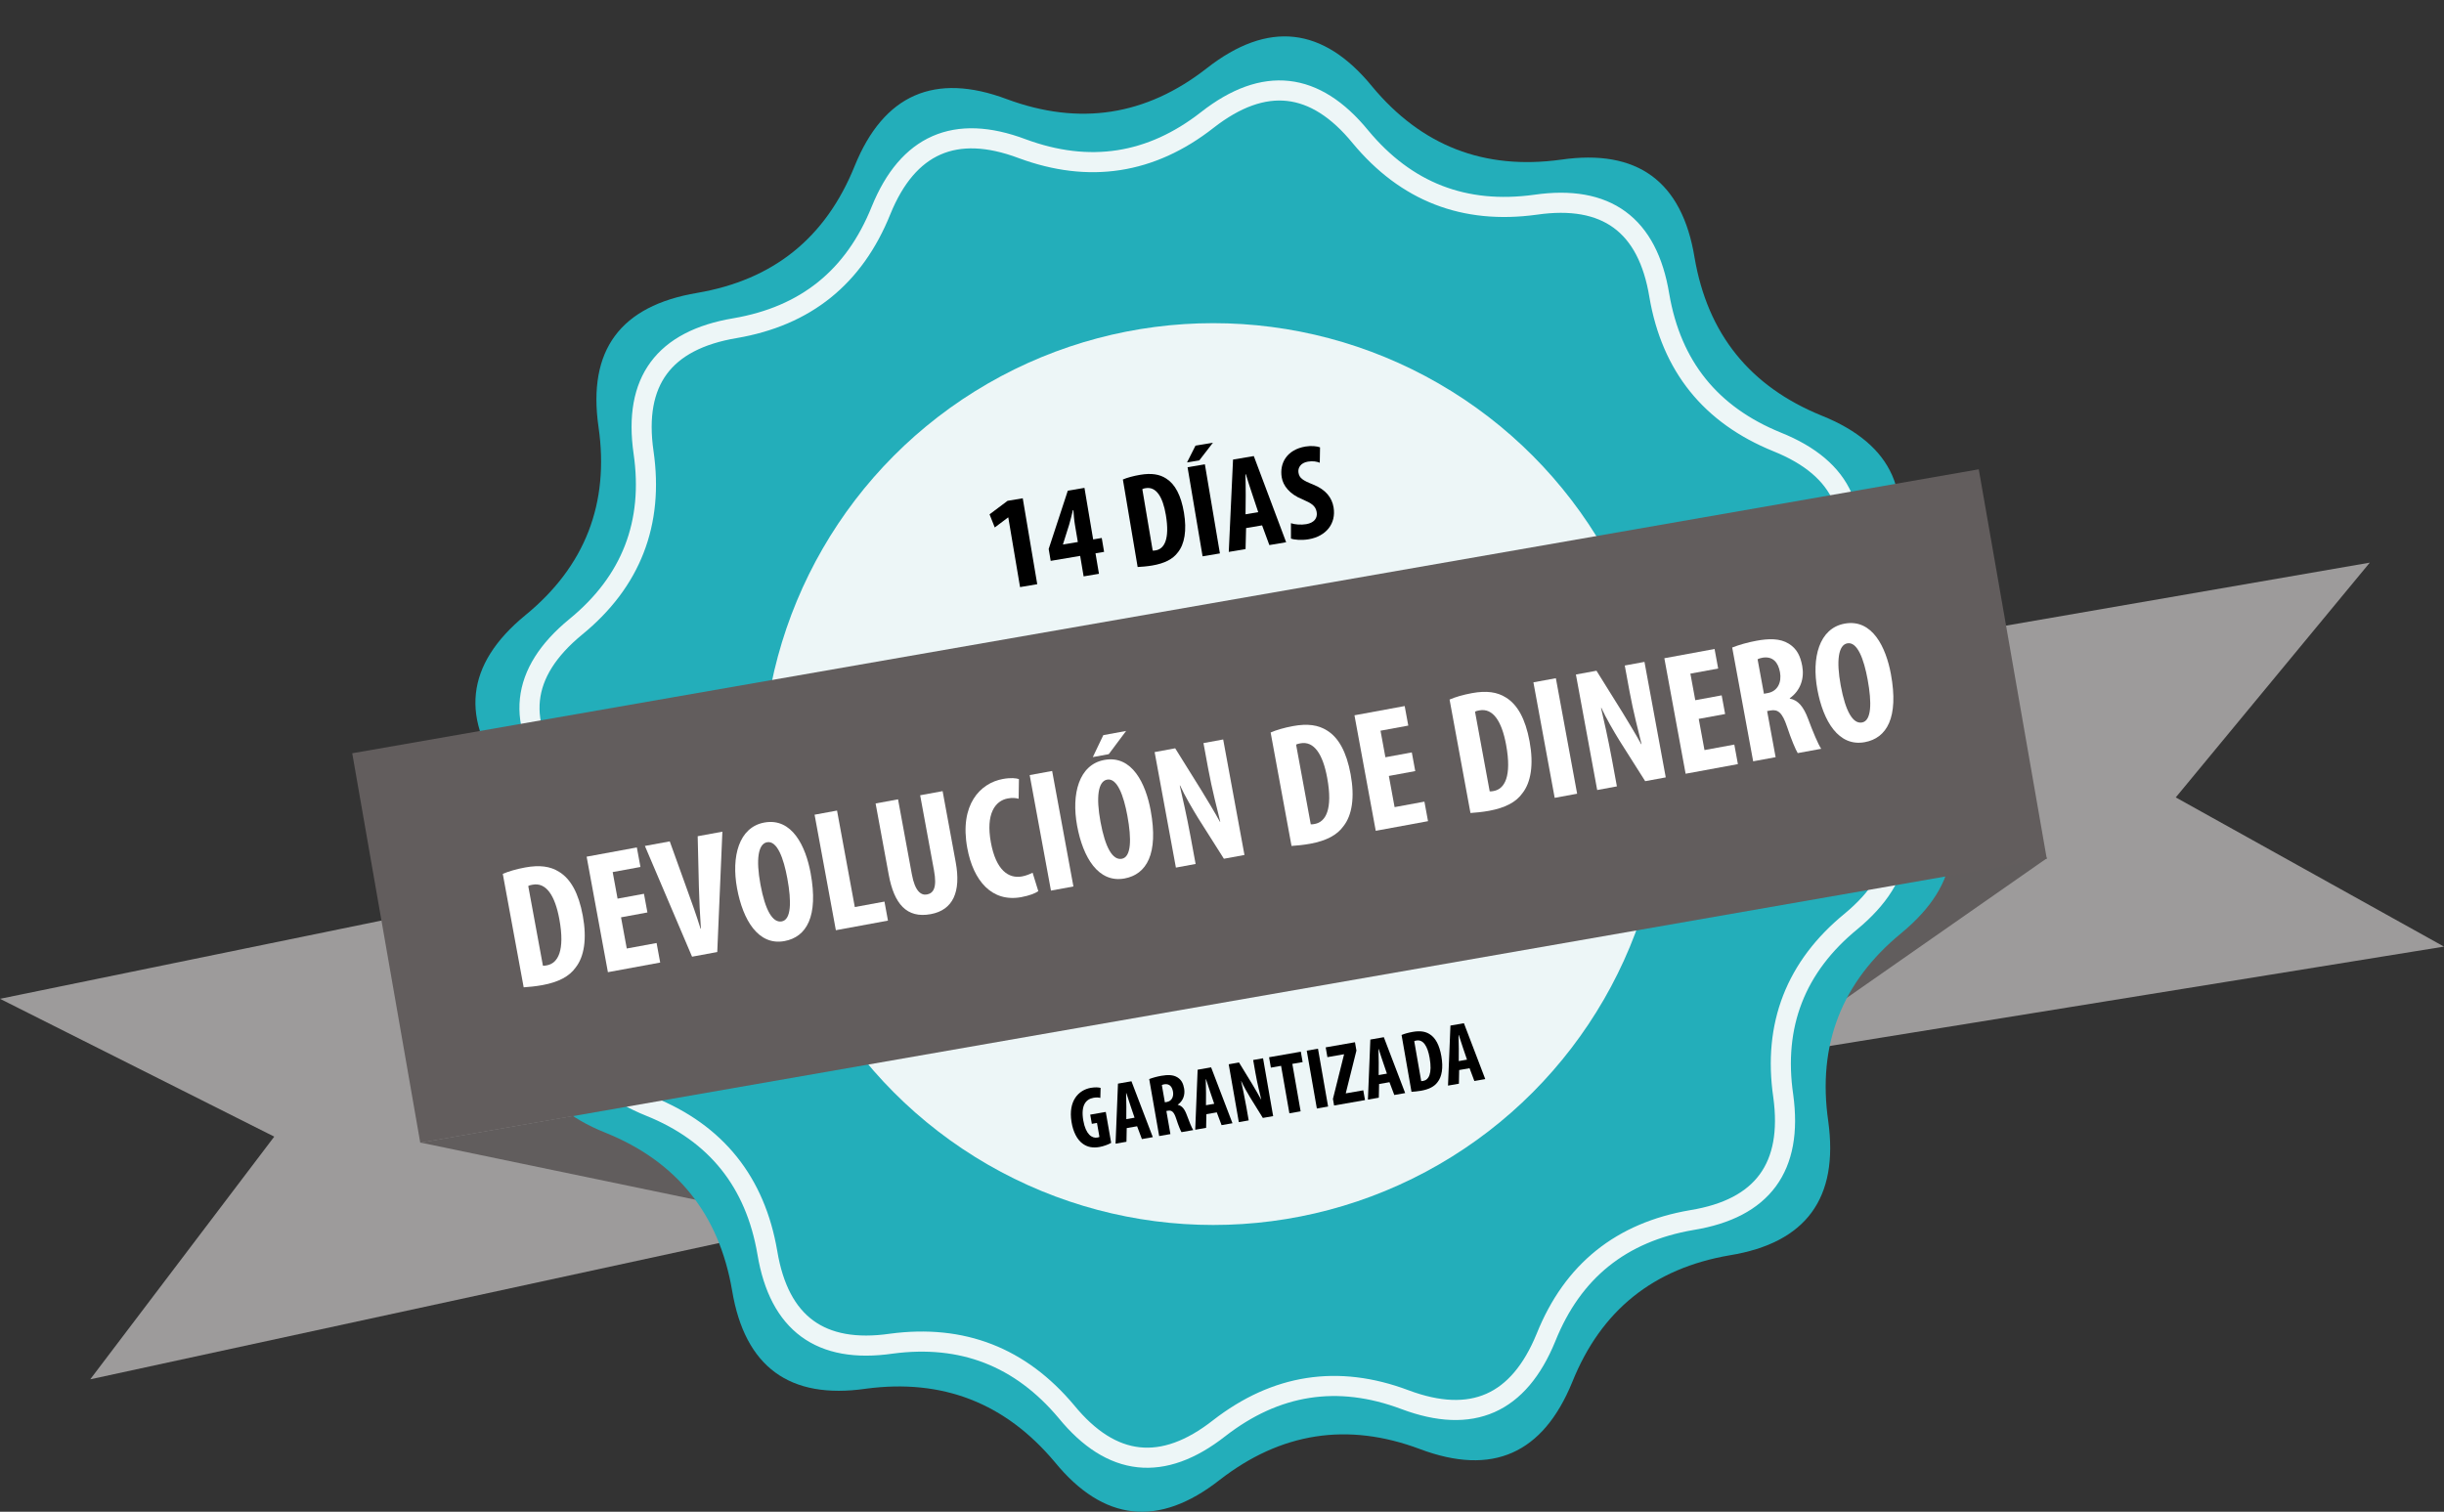 <?xml version="1.0" encoding="utf-8"?>
<!-- Generator: Adobe Illustrator 15.1.0, SVG Export Plug-In . SVG Version: 6.00 Build 0)  -->
<!DOCTYPE svg PUBLIC "-//W3C//DTD SVG 1.1//EN" "http://www.w3.org/Graphics/SVG/1.1/DTD/svg11.dtd">
<svg version="1.1" id="Layer_1" xmlns="http://www.w3.org/2000/svg" xmlns:xlink="http://www.w3.org/1999/xlink" x="0px" y="0px"
	 width="364.611px" height="225.586px" viewBox="0 0 364.611 225.586" enable-background="new 0 0 364.611 225.586"
	 xml:space="preserve">
<rect x="0" y="0" width="364.611" height="225.586" fill="#333333" stroke="none"/>
<path fill="#9D9B9B" d="M234.301,104.611c-7.835,33.88,2.56,30.065,6.32,39.743c6.201,11.774,2.454,16.567,2.454,16.567
	l121.535-19.668l-40.015-22.264l28.944-35.031L234.301,104.611z"/>
<polygon fill="#615D5D" points="305.431,128.02 273.303,150.45 280.215,123.902 "/>
<path fill="#9D9B9B" d="M131.731,180.186c6.408-34.18-3.816-29.933-7.981-39.441c-6.688-11.505-3.146-16.45-3.146-16.45L0,149.042
	l40.914,20.565l-27.451,36.214L131.731,180.186z"/>
<polygon fill="#615D5D" points="62.759,170.501 106.548,179.604 100.712,163.857 "/>
<path fill="#23AEBA" d="M181.942,220.846c9.125-7.091,19.086-8.674,29.898-4.613c10.813,4.06,18.348,0.701,22.722-10.006
	c4.306-10.719,12.11-16.961,23.487-18.912c11.413-1.856,16.273-8.537,14.704-19.986c-1.659-11.396,1.996-20.813,10.924-28.111
	c8.88-7.365,9.78-15.521,2.646-24.674c-7.079-9.113-8.623-18.988-4.538-29.87c3.972-10.769,0.688-18.354-10.029-22.66
	c-10.698-4.351-17-12.189-18.949-23.567c-1.865-11.415-8.548-16.276-19.952-14.618c-11.442,1.572-20.794-2.061-28.167-10.943
	c-7.301-8.925-15.512-9.85-24.647-2.708c-9.065,7.098-19.016,8.623-29.83,4.616c-10.76-4.038-18.373-0.687-22.695,9.945
	c-4.343,10.782-12.147,17.024-23.521,18.969C92.549,45.642,87.64,52.24,89.288,63.695c1.655,11.413-2.002,20.825-10.921,28.112
	c-8.958,7.361-9.813,15.596-2.646,24.671c7.075,9.121,8.619,18.996,4.569,29.813c-4.02,10.847-0.658,18.437,10.006,22.722
	c10.7,4.299,16.989,12.192,18.929,23.584c1.896,11.355,8.553,16.277,19.964,14.625c11.413-1.517,20.764,2.117,28.167,10.941
	C164.648,227.084,172.882,227.945,181.942,220.846L181.942,220.846z M158.162,174.35c-32.473-12.615-48.642-49.199-36.002-81.733
	c12.622-32.488,49.266-48.607,81.739-35.992c32.542,12.643,48.623,49.246,36.001,81.733
	C227.26,170.893,190.704,186.991,158.162,174.35L158.162,174.35z"/>
<path fill="#23AEBA" stroke="#EDF6F7" stroke-width="3" stroke-miterlimit="10" d="M181.873,213.128
	c8.458-6.571,17.688-8.039,27.71-4.276s17.003,0.651,21.057-9.271c3.988-9.934,11.226-15.719,21.769-17.523
	c10.576-1.724,15.081-7.912,13.628-18.523c-1.541-10.563,1.848-19.285,10.121-26.051c8.229-6.828,9.064-14.385,2.452-22.867
	c-6.562-8.445-7.991-17.598-4.206-27.681c3.681-9.979,0.638-17.009-9.293-20.999c-9.917-4.032-15.756-11.296-17.563-21.841
	c-1.729-10.578-7.921-15.083-18.487-13.547c-10.604,1.458-19.271-1.909-26.104-10.141c-6.767-8.271-14.374-9.127-22.841-2.51
	c-8.404,6.579-17.624,7.992-27.646,4.278c-9.971-3.743-17.024-0.635-21.031,9.216c-4.022,9.992-11.258,15.778-21.797,17.579
	c-10.61,1.79-15.159,7.905-13.633,18.521c1.533,10.576-1.854,19.298-10.122,26.052c-8.302,6.821-9.094,14.454-2.45,22.864
	c6.558,8.451,7.986,17.604,4.232,27.628c-3.725,10.051-0.608,17.084,9.272,21.056c9.917,3.982,15.744,11.301,17.541,21.855
	c1.757,10.523,7.926,15.088,18.501,13.553c10.576-1.4,19.242,1.966,26.104,10.141C165.847,218.909,173.479,219.709,181.873,213.128
	L181.873,213.128z M159.835,170.038c-30.093-11.692-45.077-45.595-33.361-75.745c11.695-30.108,45.654-45.047,75.75-33.355
	c30.155,11.716,45.06,45.638,33.361,75.746C223.871,166.834,189.993,181.754,159.835,170.038L159.835,170.038z"/>
<circle fill="#EDF6F7" cx="181.004" cy="115.507" r="67.284"/>
<rect x="55.83" y="90.704" transform="matrix(0.985 -0.172 0.172 0.985 -18.044 32.662)" fill="#625D5D" width="246.35" height="59.004"/>
<g>
	<path fill="#FFFFFF" d="M75.009,130.402c0.807-0.36,2.011-0.715,3.341-0.959c2.173-0.4,3.776-0.167,5.063,0.653
		c1.729,1.057,2.915,3.19,3.531,6.541c0.641,3.478,0.203,6.123-1.061,7.73c-0.943,1.337-2.559,2.188-4.962,2.632
		c-1.049,0.192-2.116,0.284-2.795,0.33L75.009,130.402z M80.997,144.104c0.162,0.022,0.418-0.024,0.597-0.058
		c1.611-0.297,2.726-2.141,1.85-6.897c-0.649-3.528-1.966-5.507-3.985-5.135c-0.23,0.043-0.461,0.085-0.651,0.199L80.997,144.104z"
		/>
	<path fill="#FFFFFF" d="M96.586,136.157l-3.938,0.726l0.857,4.653l4.449-0.819l0.537,2.915l-7.799,1.437l-3.175-17.234l7.492-1.38
		l0.537,2.915l-4.143,0.763l0.729,3.964l3.938-0.726L96.586,136.157z"/>
	<path fill="#FFFFFF" d="M103.246,142.757l-7.036-16.524l3.709-0.683l2.598,7.215c0.646,1.785,1.395,3.842,1.996,5.819l0.052-0.01
		c-0.146-2.088-0.247-4.211-0.298-6.211l-0.181-7.581l3.683-0.678l-0.764,17.96L103.246,142.757z"/>
	<path fill="#FFFFFF" d="M120.933,130.271c1.196,6.495-0.62,9.553-3.894,10.156c-3.912,0.721-6.209-3.14-7.081-7.871
		c-0.866-4.704,0.252-9.113,4.062-9.815C118.189,121.974,120.208,126.334,120.933,130.271z M113.446,131.969
		c0.721,3.912,1.83,5.77,3.186,5.521c1.406-0.26,1.472-2.916,0.826-6.419c-0.555-3.017-1.52-5.669-3.027-5.391
		C113.1,125.925,112.763,128.261,113.446,131.969z"/>
	<path fill="#FFFFFF" d="M121.524,121.57l3.35-0.616l2.651,14.396l4.425-0.815l0.522,2.839l-7.773,1.432L121.524,121.57z"/>
	<path fill="#FFFFFF" d="M133.976,119.277l2.063,11.2c0.466,2.531,1.375,3.157,2.244,2.997c0.972-0.18,1.534-0.997,1.055-3.604
		l-2.063-11.2l3.35-0.617l1.955,10.611c0.814,4.424-0.404,7.134-3.729,7.746c-3.605,0.664-5.468-1.558-6.264-5.879l-1.959-10.638
		L133.976,119.277z"/>
	<path fill="#FFFFFF" d="M154.901,132.979c-0.444,0.32-1.356,0.674-2.533,0.89c-4.397,0.811-7.164-2.435-8.063-7.319
		c-1.196-6.494,1.943-9.69,5.293-10.307c1.177-0.217,2.037-0.138,2.412,0.031l-0.044,2.916c-0.417-0.108-0.88-0.182-1.622-0.045
		c-1.892,0.349-3.304,2.301-2.518,6.57c0.759,4.117,2.615,5.441,4.66,5.064c0.563-0.104,1.179-0.35,1.564-0.552L154.901,132.979z"/>
	<path fill="#FFFFFF" d="M156.965,115.044l3.174,17.234l-3.35,0.617l-3.174-17.235L156.965,115.044z"/>
	<path fill="#FFFFFF" d="M171.663,120.929c1.196,6.495-0.62,9.553-3.894,10.156c-3.912,0.72-6.209-3.14-7.08-7.871
		c-0.866-4.704,0.251-9.113,4.062-9.815C168.919,112.63,170.937,116.991,171.663,120.929z M167.999,109.072l-2.588,3.464
		l-2.378,0.438l1.565-3.275L167.999,109.072z M164.177,122.625c0.72,3.912,1.828,5.771,3.185,5.521
		c1.406-0.259,1.473-2.915,0.827-6.418c-0.556-3.018-1.52-5.669-3.028-5.391C163.829,116.582,163.493,118.917,164.177,122.625z"/>
	<path fill="#FFFFFF" d="M175.428,129.462l-3.174-17.235l3.068-0.565l3.902,6.262c0.756,1.234,2.01,3.305,2.77,4.698l0.051-0.01
		c-0.437-1.797-1.218-4.746-1.802-7.917l-0.702-3.81l2.941-0.542l3.174,17.236l-3.068,0.564l-3.84-6.062
		c-0.831-1.353-2.024-3.381-2.694-4.87l-0.052,0.01c0.396,1.725,1.015,4.36,1.65,7.813l0.716,3.887L175.428,129.462z"/>
	<path fill="#FFFFFF" d="M189.561,109.304c0.806-0.36,2.01-0.714,3.339-0.959c2.174-0.4,3.777-0.166,5.065,0.654
		c1.728,1.057,2.914,3.191,3.53,6.541c0.641,3.478,0.202,6.123-1.062,7.73c-0.943,1.337-2.558,2.189-4.962,2.632
		c-1.048,0.193-2.114,0.284-2.794,0.33L189.561,109.304z M195.548,123.007c0.163,0.023,0.419-0.023,0.598-0.057
		c1.611-0.297,2.726-2.142,1.85-6.897c-0.649-3.529-1.966-5.507-3.986-5.135c-0.23,0.042-0.46,0.085-0.65,0.199L195.548,123.007z"/>
	<path fill="#FFFFFF" d="M211.136,115.061l-3.938,0.726l0.857,4.653l4.449-0.819l0.537,2.915l-7.799,1.437l-3.175-17.235l7.492-1.38
		l0.537,2.915l-4.143,0.763l0.73,3.964l3.938-0.726L211.136,115.061z"/>
	<path fill="#FFFFFF" d="M216.256,104.388c0.806-0.36,2.01-0.714,3.34-0.959c2.173-0.4,3.776-0.167,5.064,0.653
		c1.728,1.057,2.914,3.191,3.531,6.541c0.641,3.478,0.202,6.124-1.062,7.731c-0.943,1.337-2.559,2.189-4.962,2.632
		c-1.049,0.193-2.116,0.284-2.794,0.33L216.256,104.388z M222.243,118.091c0.162,0.022,0.418-0.024,0.597-0.058
		c1.611-0.296,2.726-2.141,1.85-6.897c-0.649-3.528-1.966-5.506-3.985-5.134c-0.23,0.042-0.461,0.084-0.651,0.199L222.243,118.091z"
		/>
	<path fill="#FFFFFF" d="M232.113,101.203l3.174,17.235l-3.35,0.616l-3.174-17.235L232.113,101.203z"/>
	<path fill="#FFFFFF" d="M238.279,117.887l-3.175-17.235l3.069-0.565l3.902,6.261c0.756,1.235,2.01,3.305,2.769,4.698l0.051-0.01
		c-0.437-1.796-1.218-4.746-1.802-7.917l-0.701-3.81l2.94-0.542l3.175,17.235l-3.068,0.565l-3.84-6.062
		c-0.831-1.353-2.024-3.381-2.695-4.871l-0.051,0.01c0.396,1.725,1.015,4.36,1.65,7.813l0.716,3.887L238.279,117.887z"/>
	<path fill="#FFFFFF" d="M257.366,106.546l-3.938,0.725l0.857,4.654l4.45-0.82l0.536,2.915l-7.799,1.437l-3.175-17.235l7.493-1.38
		l0.537,2.915l-4.144,0.763l0.73,3.964l3.938-0.725L257.366,106.546z"/>
	<path fill="#FFFFFF" d="M258.42,96.623c1.011-0.397,2.317-0.771,3.596-1.006c1.841-0.339,3.524-0.385,4.838,0.431
		c1.223,0.753,1.741,1.848,2.015,3.33c0.339,1.841-0.25,3.668-1.863,4.812l0.009,0.051c1.262,0.244,2.052,1.234,2.724,3.015
		c0.686,1.856,1.537,3.895,1.962,4.477l-3.503,0.645c-0.295-0.448-0.998-2.116-1.603-3.961c-0.703-2.091-1.353-2.606-2.478-2.399
		l-0.486,0.089l1.267,6.879l-3.35,0.617L258.42,96.623z M263.154,103.524l0.588-0.108c1.458-0.269,2.085-1.601,1.808-3.109
		c-0.269-1.458-1.05-2.397-2.568-2.171c-0.281,0.052-0.609,0.138-0.773,0.248L263.154,103.524z"/>
	<path fill="#FFFFFF" d="M282.097,100.59c1.196,6.495-0.62,9.553-3.894,10.155c-3.912,0.721-6.209-3.139-7.08-7.87
		c-0.867-4.705,0.252-9.114,4.062-9.816C279.353,92.292,281.372,96.652,282.097,100.59z M274.61,102.286
		c0.721,3.912,1.83,5.77,3.186,5.521c1.406-0.259,1.473-2.916,0.827-6.418c-0.556-3.017-1.521-5.668-3.028-5.391
		C274.264,96.242,273.927,98.578,274.61,102.286z"/>
</g>
<g>
	<path d="M165.771,170.534c-0.345,0.218-1.111,0.511-1.739,0.62c-0.986,0.173-1.778,0.021-2.455-0.455
		c-0.867-0.588-1.489-1.799-1.723-3.289c-0.509-3.145,1.056-4.764,2.887-5.084c0.653-0.114,1.162-0.071,1.453,0.011l-0.041,1.498
		c-0.266-0.085-0.598-0.093-1.02-0.02c-1.141,0.199-1.913,1.139-1.52,3.393c0.362,2.075,1.299,2.677,2.08,2.54
		c0.153-0.026,0.267-0.06,0.326-0.097l-0.364-2.087l-0.769,0.135l-0.239-1.371l2.318-0.405L165.771,170.534z"/>
	<path d="M168.091,168.334l-0.039,2.039l-1.627,0.284l0.362-8.958l2.011-0.352l3.186,8.338l-1.627,0.284l-0.716-1.906
		L168.091,168.334z M169.259,166.783l-0.597-1.756c-0.182-0.51-0.446-1.348-0.624-1.91L168,163.123
		c0.011,0.592,0.039,1.511,0.036,2.026l-0.007,1.849L169.259,166.783z"/>
	<path d="M171.446,161.018c0.508-0.194,1.162-0.375,1.803-0.487c0.922-0.161,1.764-0.176,2.417,0.238
		c0.608,0.382,0.862,0.932,0.992,1.675c0.16,0.922-0.143,1.832-0.954,2.396l0.004,0.025c0.63,0.128,1.021,0.627,1.348,1.521
		c0.335,0.931,0.751,1.953,0.96,2.247l-1.754,0.306c-0.145-0.225-0.489-1.062-0.783-1.987c-0.341-1.049-0.664-1.31-1.228-1.211
		l-0.243,0.042l0.602,3.445l-1.678,0.293L171.446,161.018z M173.781,164.489l0.295-0.052c0.73-0.127,1.05-0.79,0.918-1.546
		c-0.127-0.729-0.514-1.203-1.273-1.097c-0.141,0.024-0.306,0.065-0.389,0.12L173.781,164.489z"/>
	<path d="M179.976,166.258l-0.04,2.039l-1.626,0.284l0.361-8.958l2.011-0.352l3.186,8.339l-1.626,0.284l-0.716-1.907
		L179.976,166.258z M181.144,164.708l-0.598-1.757c-0.182-0.51-0.446-1.348-0.624-1.91l-0.038,0.007
		c0.011,0.592,0.039,1.511,0.037,2.025l-0.007,1.85L181.144,164.708z"/>
	<path d="M184.815,167.445l-1.508-8.632l1.537-0.269l1.922,3.148c0.373,0.621,0.99,1.662,1.363,2.361l0.025-0.004
		c-0.211-0.9-0.588-2.379-0.865-3.967l-0.334-1.908l1.475-0.257l1.506,8.631l-1.537,0.269l-1.891-3.048
		c-0.408-0.681-0.996-1.7-1.324-2.447l-0.025,0.004c0.189,0.865,0.486,2.186,0.789,3.914l0.34,1.946L184.815,167.445z"/>
	<path d="M191.12,159.045l-1.523,0.267l-0.27-1.55l4.738-0.827l0.27,1.549l-1.537,0.269l1.238,7.082l-1.678,0.293L191.12,159.045z"
		/>
	<path d="M196.626,156.487l1.508,8.631l-1.678,0.293l-1.508-8.631L196.626,156.487z"/>
	<path d="M198.856,163.977l1.654-6.624l-0.006-0.038l-2.473,0.432l-0.254-1.46l4.367-0.763l0.217,1.242l-1.584,6.347l0.006,0.039
		l2.6-0.454l0.256,1.459l-4.611,0.806L198.856,163.977z"/>
	<path d="M205.741,161.758l-0.041,2.039l-1.625,0.284l0.361-8.958l2.012-0.352l3.184,8.339l-1.625,0.283l-0.717-1.906
		L205.741,161.758z M206.909,160.207l-0.598-1.756c-0.182-0.51-0.447-1.348-0.623-1.91l-0.039,0.006
		c0.01,0.593,0.039,1.511,0.037,2.026l-0.008,1.849L206.909,160.207z"/>
	<path d="M209.094,154.441c0.404-0.177,1.008-0.348,1.674-0.465c1.088-0.189,1.889-0.065,2.529,0.351
		c0.859,0.536,1.443,1.608,1.736,3.286c0.303,1.742,0.072,3.063-0.566,3.86c-0.479,0.664-1.291,1.083-2.494,1.293
		c-0.525,0.092-1.059,0.133-1.398,0.152L209.094,154.441z M212.024,161.32c0.082,0.012,0.209-0.011,0.299-0.026
		c0.809-0.141,1.373-1.058,0.957-3.44c-0.309-1.767-0.957-2.762-1.969-2.585c-0.115,0.02-0.23,0.04-0.326,0.096L212.024,161.32z"/>
	<path d="M217.688,159.671l-0.039,2.039l-1.627,0.284l0.363-8.958l2.01-0.352l3.186,8.338l-1.627,0.284l-0.715-1.906
		L217.688,159.671z M218.856,158.12l-0.598-1.756c-0.18-0.51-0.445-1.348-0.623-1.91l-0.039,0.006
		c0.012,0.593,0.041,1.511,0.037,2.026l-0.006,1.849L218.856,158.12z"/>
</g>
<g>
	<path d="M150.423,77.212l-0.04,0.007l-1.979,1.49l-0.777-1.958l2.684-2.015l2.269-0.383l2.162,12.822l-2.564,0.432L150.423,77.212z
		"/>
	<path d="M161.662,86.008l-0.516-3.057l-4.398,0.741l-0.3-1.775l2.854-8.697l2.485-0.419l1.298,7.692l1.281-0.216l0.35,2.071
		l-1.282,0.217l0.516,3.057L161.662,86.008z M160.798,80.879l-0.442-2.623c-0.117-0.69-0.165-1.453-0.219-2.134l-0.078,0.013
		c-0.177,0.761-0.337,1.376-0.552,2.143l-0.926,2.936l0.007,0.039L160.798,80.879z"/>
	<path d="M167.518,71.55c0.624-0.268,1.555-0.526,2.58-0.699c1.677-0.282,2.907-0.084,3.889,0.562
		c1.316,0.833,2.204,2.489,2.641,5.073c0.452,2.683,0.085,4.713-0.906,5.935c-0.741,1.018-1.993,1.654-3.848,1.968
		c-0.809,0.136-1.631,0.193-2.154,0.221L167.518,71.55z M171.966,82.16c0.124,0.02,0.322-0.014,0.46-0.037
		c1.242-0.209,2.121-1.615,1.503-5.284c-0.459-2.722-1.449-4.259-3.008-3.996c-0.177,0.029-0.354,0.06-0.502,0.146L171.966,82.16z"
		/>
	<path d="M180.953,66.06l-2.031,2.634l-1.834,0.31l1.262-2.505L180.953,66.06z M179.752,69.284l2.242,13.295l-2.584,0.436
		l-2.242-13.295L179.752,69.284z"/>
	<path d="M185.899,78.797l-0.079,3.137l-2.505,0.423l0.637-13.78l3.098-0.522l4.826,12.859l-2.506,0.422l-1.084-2.941
		L185.899,78.797z M187.71,76.422l-0.902-2.708c-0.275-0.785-0.675-2.077-0.943-2.945l-0.059,0.01
		c0.012,0.911,0.047,2.325,0.038,3.118l-0.027,2.845L187.71,76.422z"/>
	<path d="M192.592,78.073c0.583,0.207,1.526,0.271,2.276,0.144c1.223-0.206,1.708-0.937,1.562-1.805
		c-0.163-0.967-0.835-1.34-2.082-1.881c-2.001-0.798-2.928-2.083-3.13-3.286c-0.359-2.13,0.762-4.145,3.542-4.614
		c0.868-0.146,1.736-0.049,2.171,0.121l-0.038,2.299c-0.415-0.173-1.023-0.294-1.773-0.167c-1.104,0.187-1.523,0.947-1.404,1.657
		c0.134,0.788,0.598,1.136,2.184,1.761c1.936,0.77,2.813,2.001,3.049,3.401c0.409,2.427-1.116,4.327-3.72,4.767
		c-1.065,0.18-2.157,0.079-2.635-0.104L192.592,78.073z"/>
</g>
</svg>
